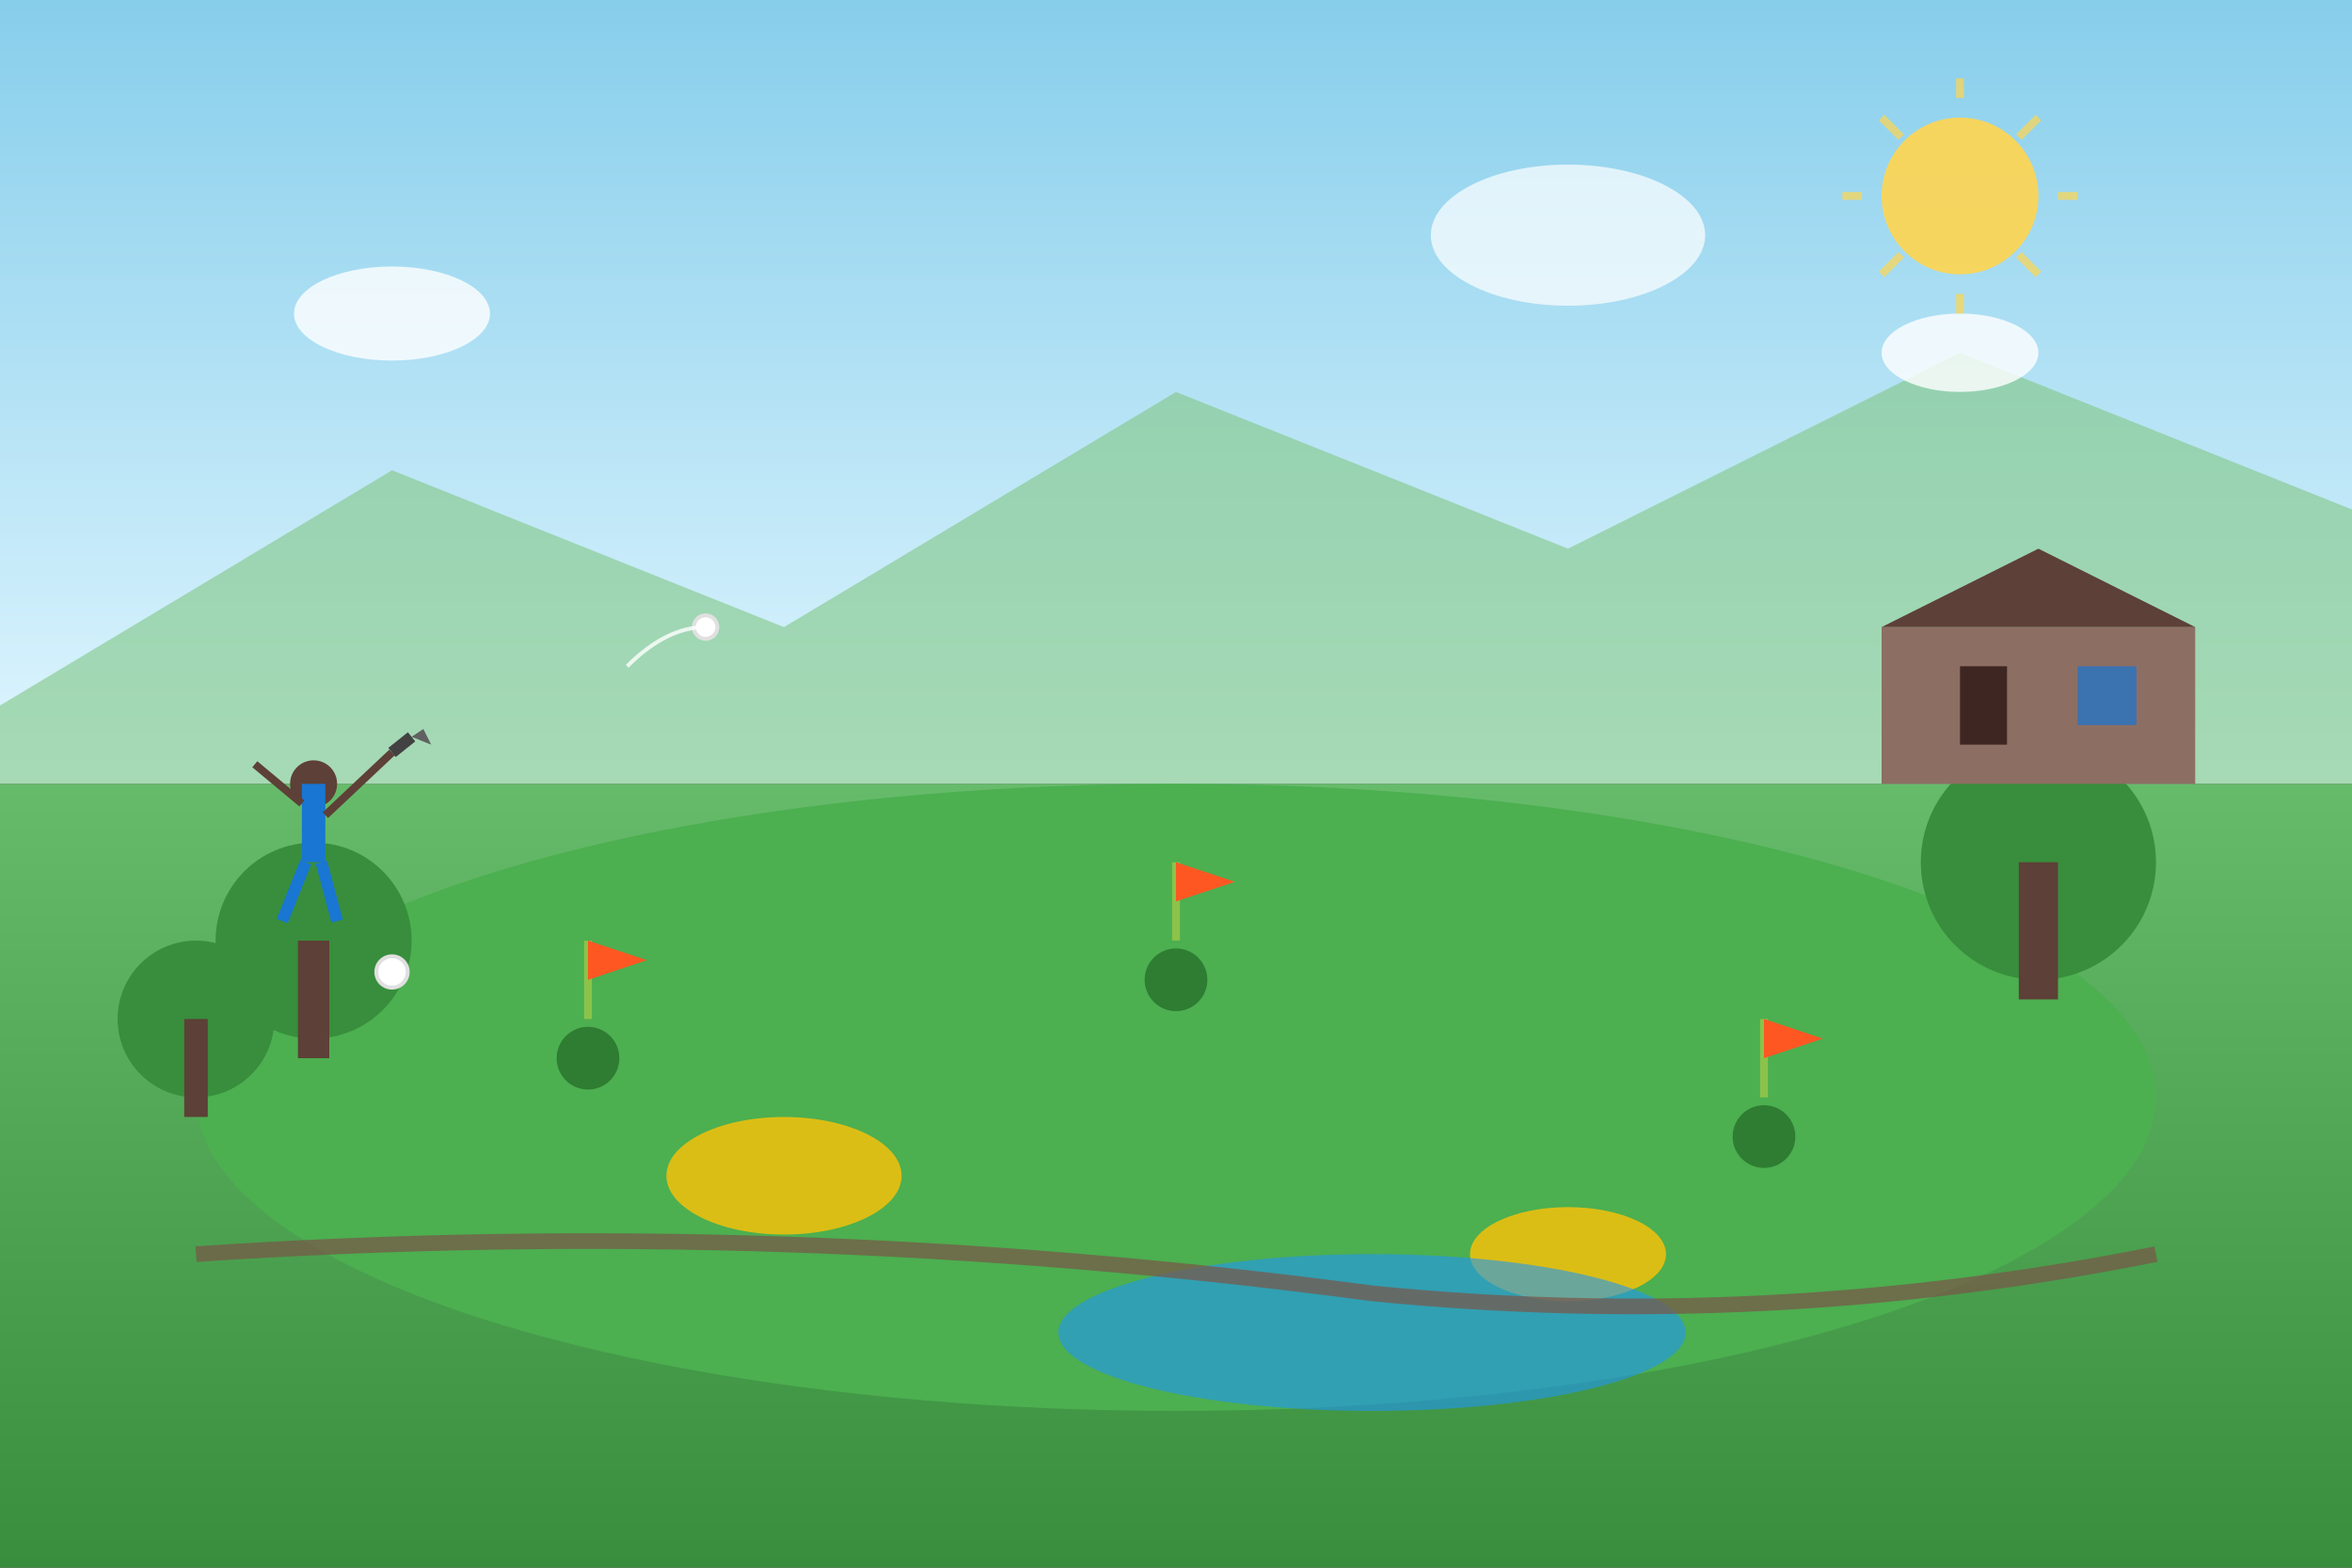 <svg width="600" height="400" viewBox="0 0 600 400" fill="none" xmlns="http://www.w3.org/2000/svg">
  <rect x="0" y="0" width="600" height="400" fill="#333333" stroke="none"/>
  <!-- Sky Background -->
  <rect width="600" height="200" fill="url(#skyGradient)"/>
  
  <!-- Ground -->
  <rect y="200" width="600" height="200" fill="url(#grassGradient)"/>
  
  <!-- Mountains in Background -->
  <path d="M0 180 L100 120 L200 160 L300 100 L400 140 L500 90 L600 130 L600 200 L0 200 Z" fill="#81C784" opacity="0.6"/>
  
  <!-- Golf Course Layout -->
  <ellipse cx="300" cy="280" rx="250" ry="80" fill="#4CAF50"/>
  
  <!-- Golf Holes -->
  <circle cx="150" cy="270" r="8" fill="#2E7D32"/>
  <circle cx="300" cy="250" r="8" fill="#2E7D32"/>
  <circle cx="450" cy="290" r="8" fill="#2E7D32"/>
  
  <!-- Golf Flags -->
  <line x1="150" y1="260" x2="150" y2="240" stroke="#8BC34A" stroke-width="2"/>
  <path d="M150 240 L165 245 L150 250 Z" fill="#FF5722"/>
  
  <line x1="300" y1="240" x2="300" y2="220" stroke="#8BC34A" stroke-width="2"/>
  <path d="M300 220 L315 225 L300 230 Z" fill="#FF5722"/>
  
  <line x1="450" y1="280" x2="450" y2="260" stroke="#8BC34A" stroke-width="2"/>
  <path d="M450 260 L465 265 L450 270 Z" fill="#FF5722"/>
  
  <!-- Sand Bunkers -->
  <ellipse cx="200" cy="300" rx="30" ry="15" fill="#FFC107" opacity="0.8"/>
  <ellipse cx="400" cy="320" rx="25" ry="12" fill="#FFC107" opacity="0.8"/>
  
  <!-- Water Hazard -->
  <ellipse cx="350" cy="340" rx="80" ry="20" fill="#2196F3" opacity="0.6"/>
  
  <!-- Trees -->
  <circle cx="80" cy="240" r="25" fill="#388E3C"/>
  <rect x="76" y="240" width="8" height="30" fill="#5D4037"/>
  
  <circle cx="520" cy="220" r="30" fill="#388E3C"/>
  <rect x="515" y="220" width="10" height="35" fill="#5D4037"/>
  
  <circle cx="50" cy="260" r="20" fill="#388E3C"/>
  <rect x="47" y="260" width="6" height="25" fill="#5D4037"/>
  
  <!-- Golf Cart Path -->
  <path d="M50 320 Q200 310 350 330 Q450 340 550 320" stroke="#795548" stroke-width="4" fill="none" opacity="0.7"/>
  
  <!-- Golf Ball on Tee -->
  <ellipse cx="100" cy="250" rx="3" ry="2" fill="#8BC34A"/>
  <circle cx="100" cy="248" r="4" fill="white" stroke="#E0E0E0"/>
  
  <!-- Golfer Silhouette -->
  <g transform="translate(80, 200)">
    <!-- Head -->
    <circle cx="0" cy="0" r="6" fill="#5D4037"/>
    <!-- Body -->
    <rect x="-3" y="0" width="6" height="20" fill="#1976D2"/>
    <!-- Arms (swing position) -->
    <line x1="-3" y1="5" x2="-15" y2="-5" stroke="#5D4037" stroke-width="2"/>
    <line x1="3" y1="8" x2="20" y2="-8" stroke="#5D4037" stroke-width="2"/>
    <!-- Golf Club -->
    <line x1="20" y1="-8" x2="25" y2="-12" stroke="#424242" stroke-width="3"/>
    <path d="M25 -12 L30 -10 L28 -14 Z" fill="#616161"/>
    <!-- Legs -->
    <line x1="-2" y1="20" x2="-8" y2="35" stroke="#1976D2" stroke-width="3"/>
    <line x1="2" y1="20" x2="6" y2="35" stroke="#1976D2" stroke-width="3"/>
  </g>
  
  <!-- Golf Ball in Flight -->
  <circle cx="180" cy="160" r="3" fill="white" stroke="#E0E0E0"/>
  <path d="M160 170 Q170 160 180 160" stroke="white" stroke-width="1" fill="none" opacity="0.8"/>
  
  <!-- Clubhouse in Distance -->
  <rect x="480" y="160" width="80" height="40" fill="#8D6E63"/>
  <polygon points="480,160 520,140 560,160" fill="#5D4037"/>
  <rect x="500" y="170" width="12" height="20" fill="#3E2723"/>
  <rect x="530" y="170" width="15" height="15" fill="#1976D2" opacity="0.7"/>
  
  <!-- Clouds -->
  <ellipse cx="100" cy="80" rx="25" ry="12" fill="white" opacity="0.8"/>
  <ellipse cx="400" cy="60" rx="35" ry="18" fill="white" opacity="0.7"/>
  <ellipse cx="500" cy="90" rx="20" ry="10" fill="white" opacity="0.8"/>
  
  <!-- Sun -->
  <circle cx="500" cy="50" r="20" fill="#FFD54F" opacity="0.9"/>
  <g stroke="#FFD54F" stroke-width="2" opacity="0.7">
    <line x1="480" y1="30" x2="485" y2="35"/>
    <line x1="500" y1="20" x2="500" y2="25"/>
    <line x1="520" y1="30" x2="515" y2="35"/>
    <line x1="530" y1="50" x2="525" y2="50"/>
    <line x1="520" y1="70" x2="515" y2="65"/>
    <line x1="500" y1="80" x2="500" y2="75"/>
    <line x1="480" y1="70" x2="485" y2="65"/>
    <line x1="470" y1="50" x2="475" y2="50"/>
  </g>
  
  <!-- Gradients -->
  <defs>
    <linearGradient id="skyGradient" x1="0%" y1="0%" x2="0%" y2="100%">
      <stop offset="0%" style="stop-color:#87CEEB;stop-opacity:1" />
      <stop offset="100%" style="stop-color:#E0F6FF;stop-opacity:1" />
    </linearGradient>
    <linearGradient id="grassGradient" x1="0%" y1="0%" x2="0%" y2="100%">
      <stop offset="0%" style="stop-color:#66BB6A;stop-opacity:1" />
      <stop offset="100%" style="stop-color:#388E3C;stop-opacity:1" />
    </linearGradient>
  </defs>
</svg>

